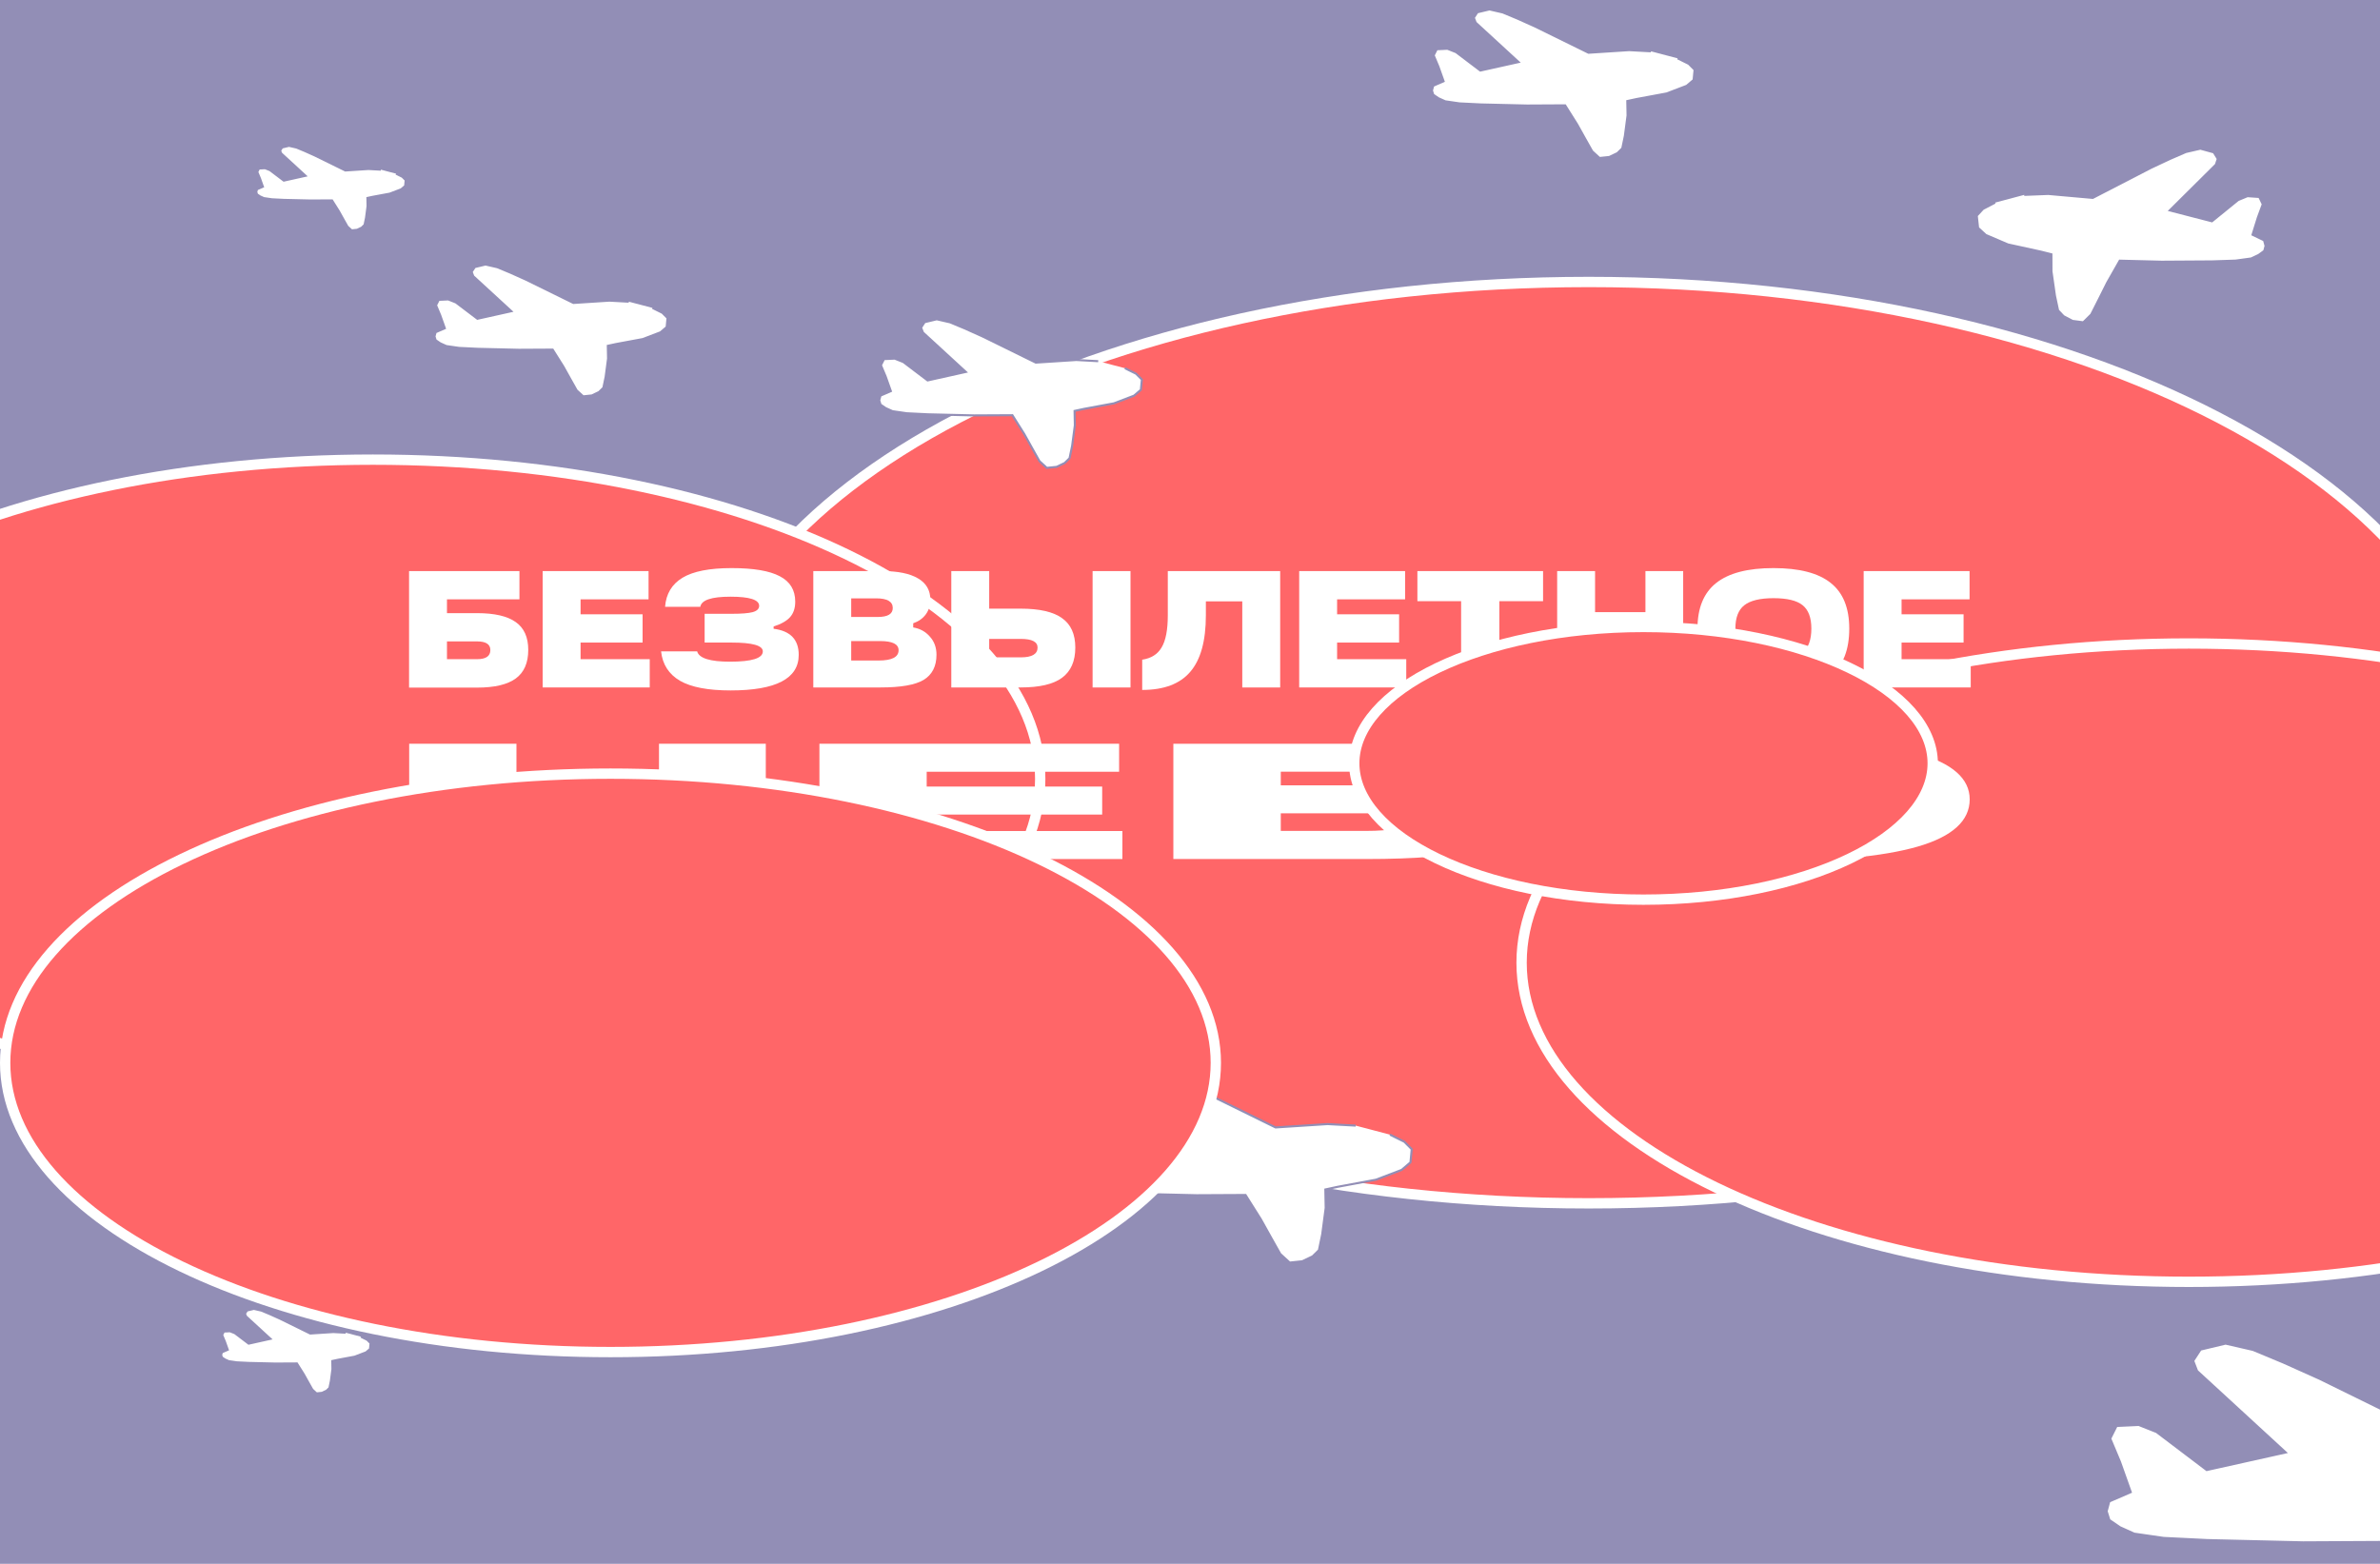<svg width="1152" height="757" viewBox="0 0 1152 757" fill="none" xmlns="http://www.w3.org/2000/svg">
<rect x="-24" width="1210" height="799" fill="#928EB6"/>
<path d="M769 136.5C888.251 136.5 996.089 161.678 1074.02 202.265C1152.08 242.915 1199.5 298.634 1199.5 359.5C1199.5 420.366 1152.08 476.085 1074.02 516.735C996.089 557.322 888.251 582.5 769 582.5C649.749 582.5 541.911 557.322 463.978 516.735C385.922 476.085 338.5 420.366 338.5 359.5C338.5 298.634 385.922 242.915 463.978 202.265C541.911 161.678 649.749 136.5 769 136.5Z" fill="#FF6668" stroke="white" stroke-width="5"/>
<path d="M180.5 222.5C270.093 222.5 351.081 240.021 409.577 268.236C468.25 296.536 503.5 335.15 503.5 377C503.5 418.85 468.25 457.464 409.577 485.764C351.081 513.979 270.093 531.5 180.5 531.5C90.907 531.5 9.919 513.979 -48.577 485.764C-107.25 457.464 -142.5 418.85 -142.5 377C-142.5 335.15 -107.25 296.536 -48.577 268.236C9.919 240.021 90.907 222.5 180.5 222.5Z" fill="#FF6668" stroke="white" stroke-width="5"/>
<path d="M1059.5 311.5C1149.09 311.5 1230.08 329.021 1288.58 357.236C1347.25 385.536 1382.5 424.15 1382.5 466C1382.5 507.85 1347.25 546.464 1288.58 574.764C1230.08 602.979 1149.09 620.5 1059.5 620.5C969.907 620.5 888.919 602.979 830.423 574.764C771.75 546.464 736.5 507.85 736.5 466C736.5 424.15 771.75 385.536 830.423 357.236C888.919 329.021 969.907 311.5 1059.5 311.5Z" fill="#FF6668" stroke="white" stroke-width="5"/>
<path d="M849.687 417.134C814.358 417.134 788.202 414.701 771.22 409.834C754.237 404.913 745.746 397.288 745.746 386.959C745.746 376.955 754.237 369.547 771.22 364.734C788.354 359.867 814.509 357.434 849.687 357.434C885.016 357.434 911.096 359.84 927.927 364.653C944.909 369.412 953.401 376.847 953.401 386.959C953.401 397.342 944.985 404.967 928.155 409.834C911.324 414.701 885.168 417.134 849.687 417.134ZM901.544 386.959C901.544 381.606 897.526 377.793 889.489 375.522C881.605 373.251 868.337 372.115 849.687 372.115C831.188 372.115 817.845 373.278 809.657 375.603C801.621 377.875 797.603 381.66 797.603 386.959C797.603 392.421 801.621 396.369 809.657 398.802C817.845 401.182 831.188 402.371 849.687 402.371C868.186 402.371 881.453 401.182 889.489 398.802C897.526 396.369 901.544 392.421 901.544 386.959Z" fill="white"/>
<path d="M619.942 380.171H661.223C685.247 380.171 702.961 381.604 714.364 384.47C725.768 387.283 731.47 391.714 731.47 397.765C731.47 403.974 725.768 408.539 714.364 411.458C702.961 414.377 685.247 415.836 661.223 415.836H567.942V360.029H719.382V373.563H619.942V380.171ZM619.942 402.223H661.223C673.387 402.223 679.469 400.763 679.469 397.844C679.469 395.085 673.387 393.705 661.223 393.705H619.942V402.223Z" fill="white"/>
<path d="M543.283 415.836H396.627V360.029H541.689V373.582H448.549V380.758H533.491V394.311H448.549V402.283H543.283V415.836Z" fill="white"/>
<path d="M318.977 379.721V360.029H370.67V415.836H318.977V394.231H249.978V415.836H198.057V360.029H249.978V379.721H318.977Z" fill="white"/>
<path d="M953.898 332.775H902.078V276.448H953.335V290.127H920.424V297.369H950.438V311.049H920.424V319.095H953.898V332.775Z" fill="white"/>
<path d="M858.411 334.223C845.912 334.223 836.659 331.809 830.65 326.981C824.642 322.099 821.638 314.536 821.638 304.29C821.638 294.366 824.642 287.016 830.65 282.242C836.712 277.414 845.966 275 858.411 275C870.91 275 880.137 277.387 886.092 282.161C892.1 286.882 895.104 294.258 895.104 304.29C895.104 314.589 892.126 322.153 886.172 326.981C880.217 331.809 870.964 334.223 858.411 334.223ZM876.757 304.29C876.757 298.979 875.336 295.197 872.493 292.944C869.703 290.691 865.009 289.564 858.411 289.564C851.867 289.564 847.146 290.718 844.249 293.024C841.406 295.277 839.984 299.033 839.984 304.29C839.984 309.708 841.406 313.624 844.249 316.038C847.146 318.398 851.867 319.578 858.411 319.578C864.956 319.578 869.65 318.398 872.493 316.038C875.336 313.624 876.757 309.708 876.757 304.29Z" fill="white"/>
<path d="M796.446 296.323V276.448H814.712V332.775H796.446V310.968H772.065V332.775H753.719V276.448H772.065V296.323H796.446Z" fill="white"/>
<path d="M725.736 332.775H707.229V291.013H686.066V276.448H746.899V291.013H725.736V332.775Z" fill="white"/>
<path d="M680.675 332.775H628.855V276.448H680.112V290.127H647.201V297.369H677.215V311.049H647.201V319.095H680.675V332.775Z" fill="white"/>
<path d="M565.255 276.448H619.65V332.775H601.304V291.093H583.682V297.852C583.682 310.244 581.161 319.364 576.118 325.211C571.129 331.058 563.378 333.982 552.863 333.982V319.337C557.208 318.693 560.347 316.708 562.278 313.382C564.263 310.056 565.255 304.88 565.255 297.852V276.448Z" fill="white"/>
<path d="M460.458 332.775V276.448H478.804V294.634H494.092C503.158 294.634 509.81 296.162 514.048 299.22C518.339 302.224 520.485 306.972 520.485 313.463C520.485 320.061 518.339 324.942 514.048 328.107C509.81 331.219 503.158 332.775 494.092 332.775H460.458ZM547.2 332.775H528.854V276.448H547.2V332.775ZM494.092 309.278H478.804V318.21H494.092C499.51 318.21 502.219 316.628 502.219 313.463C502.219 310.673 499.51 309.278 494.092 309.278Z" fill="white"/>
<path d="M442.025 301.715V303.726C445.297 304.263 447.979 305.738 450.071 308.152C452.217 310.512 453.29 313.436 453.29 316.923C453.29 322.555 451.198 326.632 447.014 329.154C442.937 331.568 436.017 332.775 426.253 332.775H393.665V276.448H426.978C434.595 276.448 440.389 277.628 444.358 279.989C448.328 282.295 450.313 285.729 450.313 290.288C450.313 293.024 449.588 295.385 448.14 297.369C446.692 299.354 444.653 300.803 442.025 301.715ZM412.011 289.645V298.657H424.885C429.713 298.657 432.127 297.208 432.127 294.312C432.127 291.2 429.445 289.645 424.081 289.645H412.011ZM412.011 310.324V319.739H425.288C431.725 319.739 434.944 318.076 434.944 314.75C434.944 311.8 431.966 310.324 426.012 310.324H412.011Z" fill="white"/>
<path d="M374.458 303.244V304.37C382.558 305.389 386.608 309.6 386.608 317.003C386.608 328.483 375.611 334.223 353.617 334.223C342.728 334.223 334.574 332.667 329.156 329.556C323.738 326.391 320.68 321.644 319.982 315.314H337.444C338.356 318.639 343.666 320.302 353.376 320.302C363.944 320.302 369.228 318.639 369.228 315.314C369.228 312.47 364.185 311.049 354.1 311.049H341.065V297.128H354.1C358.874 297.128 362.281 296.86 364.319 296.324C366.411 295.733 367.457 294.714 367.457 293.266C367.457 290.315 362.817 288.84 353.537 288.84C344.364 288.84 339.509 290.476 338.972 293.749H321.914C322.396 287.472 325.213 282.778 330.363 279.667C335.512 276.556 343.425 275 354.1 275C364.722 275 372.5 276.314 377.435 278.943C382.424 281.518 384.919 285.622 384.919 291.254C384.919 294.366 384.087 296.86 382.424 298.738C380.815 300.561 378.159 302.063 374.458 303.244Z" fill="white"/>
<path d="M314.492 332.775H262.671V276.448H313.928V290.127H281.018V297.369H311.032V311.049H281.018V319.095H314.492V332.775Z" fill="white"/>
<path d="M216.346 296.806H230.911C239.386 296.806 245.636 298.255 249.659 301.151C253.683 303.994 255.694 308.474 255.694 314.589C255.694 320.866 253.683 325.479 249.659 328.429C245.636 331.38 239.386 332.855 230.911 332.855H198V276.448H251.429V290.127H216.346V296.806ZM216.346 319.095H230.911C235.202 319.095 237.348 317.62 237.348 314.67C237.348 311.88 235.202 310.485 230.911 310.485H216.346V319.095Z" fill="white"/>
<path d="M965.703 98.08L959.831 101.136L956.817 104.412L957.458 110.307L961.184 113.74L971.919 118.329L987.96 121.837L992.946 123.089L992.974 131.339L994.668 143.172L996.179 150.25L998.835 153.053L1003.15 155.336L1008.38 156.024L1012.21 152.239L1015.96 144.828L1019.95 136.853L1024.12 129.529L1026.02 126.187L1046.3 126.691L1070.85 126.537L1082.14 126.155L1089.66 125.119L1093.29 123.407L1095.97 121.455L1096.62 119.046L1095.88 116.31L1090.3 113.624L1092.9 105.279L1095.27 98.876L1093.57 95.347L1087.86 94.952L1083.32 96.826L1070.65 107.118L1050.24 101.848L1072.55 79.7L1073.49 76.9L1071.54 73.75L1065.06 71.965L1058.05 73.577L1050.36 76.914L1041.13 81.249L1012.97 95.794L991.409 93.877L979.787 94.335" fill="white"/>
<path d="M965.703 98.08L959.831 101.136L956.817 104.412L957.458 110.307L961.184 113.74L971.919 118.329L987.96 121.837L992.946 123.089L992.974 131.339L994.668 143.172L996.179 150.25L998.835 153.053L1003.15 155.336L1008.38 156.024L1012.21 152.239L1015.96 144.828L1019.95 136.853L1024.12 129.529L1026.02 126.187L1046.3 126.691L1070.85 126.537L1082.14 126.155L1089.66 125.119L1093.29 123.407L1095.97 121.455L1096.62 119.046L1095.88 116.31L1090.3 113.624L1092.9 105.279L1095.27 98.876L1093.57 95.347L1087.86 94.952L1083.32 96.826L1070.65 107.118L1050.24 101.848L1072.55 79.7L1073.49 76.9L1071.54 73.75L1065.06 71.965L1058.05 73.577L1050.36 76.914L1041.13 81.249L1012.97 95.794L991.409 93.877L979.787 94.335" stroke="#928EB6" stroke-miterlimit="10"/>
<path d="M174.693 647.062L177.772 648.585L179.37 650.188L179.102 653.015L177.208 654.63L171.691 656.736L163.412 658.273L160.84 658.829L160.915 662.793L160.166 668.465L159.46 671.853L158.113 673.175L155.901 674.233L153.194 674.515L151.169 672.66L149.145 669.063L146.986 665.193L144.743 661.634L143.723 660.01L133.214 660.064L120.483 659.762L114.623 659.474L110.713 658.906L108.809 658.049L107.402 657.086L107.039 655.922L107.392 654.614L110.253 653.375L108.816 649.34L107.517 646.241L108.361 644.561L111.315 644.424L113.691 645.367L120.371 650.431L130.9 648.087L119.089 637.235L118.569 635.881L119.545 634.385L122.886 633.587L126.54 634.427L130.567 636.103L135.398 638.272L150.16 645.524L161.318 644.803L167.349 645.131" fill="white"/>
<path d="M174.693 647.062L177.772 648.585L179.37 650.188L179.102 653.015L177.208 654.63L171.691 656.736L163.412 658.273L160.84 658.829L160.915 662.793L160.166 668.465L159.46 671.853L158.113 673.175L155.901 674.233L153.194 674.515L151.169 672.66L149.145 669.063L146.986 665.193L144.743 661.634L143.723 660.01L133.214 660.064L120.483 659.762L114.623 659.474L110.713 658.906L108.809 658.049L107.402 657.086L107.039 655.922L107.392 654.614L110.253 653.375L108.816 649.34L107.517 646.241L108.361 644.561L111.315 644.424L113.691 645.367L120.371 650.431L130.9 648.087L119.089 637.235L118.569 635.881L119.545 634.385L122.886 633.587L126.54 634.427L130.567 636.103L135.398 638.272L150.16 645.524L161.318 644.803L167.349 645.131" stroke="#928EB6" stroke-miterlimit="10"/>
<path d="M191.693 84.061L194.772 85.585L196.37 87.187L196.102 90.014L194.208 91.63L188.691 93.736L180.412 95.273L177.84 95.828L177.915 99.793L177.166 105.464L176.46 108.853L175.113 110.175L172.901 111.232L170.194 111.514L168.169 109.659L166.145 106.063L163.986 102.192L161.743 98.634L160.723 97.01L150.214 97.064L137.483 96.762L131.623 96.473L127.713 95.905L125.809 95.049L124.402 94.086L124.039 92.922L124.392 91.614L127.253 90.375L125.816 86.34L124.517 83.24L125.361 81.56L128.315 81.423L130.691 82.366L137.371 87.43L147.9 85.087L136.089 74.235L135.569 72.88L136.545 71.385L139.886 70.587L143.54 71.427L147.567 73.102L152.398 75.271L167.16 82.524L178.318 81.803L184.349 82.131" fill="white"/>
<path d="M191.693 84.061L194.772 85.585L196.37 87.187L196.102 90.014L194.208 91.63L188.691 93.736L180.412 95.273L177.84 95.828L177.915 99.793L177.166 105.464L176.46 108.853L175.113 110.175L172.901 111.232L170.194 111.514L168.169 109.659L166.145 106.063L163.986 102.192L161.743 98.634L160.723 97.01L150.214 97.064L137.483 96.762L131.623 96.473L127.713 95.905L125.809 95.049L124.402 94.086L124.039 92.922L124.392 91.614L127.253 90.375L125.816 86.34L124.517 83.24L125.361 81.56L128.315 81.423L130.691 82.366L137.371 87.43L147.9 85.087L136.089 74.235L135.569 72.88L136.545 71.385L139.886 70.587L143.54 71.427L147.567 73.102L152.398 75.271L167.16 82.524L178.318 81.803L184.349 82.131" stroke="#928EB6" stroke-miterlimit="10"/>
<path d="M672.768 549.241L679.714 552.679L683.321 556.294L682.716 562.674L678.441 566.319L665.994 571.07L647.312 574.538L641.509 575.792L641.68 584.738L639.988 597.535L638.395 605.179L635.357 608.163L630.365 610.548L624.258 611.185L619.688 607L615.121 598.884L610.25 590.152L605.19 582.122L602.888 578.458L579.174 578.58L550.448 577.898L537.226 577.247L528.405 575.966L524.108 574.033L520.934 571.86L520.115 569.234L520.912 566.282L527.366 563.486L524.124 554.382L521.193 547.389L523.098 543.597L529.762 543.288L535.123 545.416L550.196 556.842L573.952 551.555L547.303 527.069L546.13 524.013L548.333 520.638L555.871 518.838L564.115 520.733L573.201 524.513L584.103 529.407L617.411 545.771L642.588 544.145L656.197 544.885" fill="white"/>
<path d="M672.768 549.241L679.714 552.679L683.321 556.294L682.716 562.674L678.441 566.319L665.994 571.07L647.312 574.538L641.509 575.792L641.68 584.738L639.988 597.535L638.395 605.179L635.357 608.163L630.365 610.548L624.258 611.185L619.688 607L615.121 598.884L610.25 590.152L605.19 582.122L602.888 578.458L579.174 578.58L550.448 577.898L537.226 577.247L528.405 575.966L524.108 574.033L520.934 571.86L520.115 569.234L520.912 566.282L527.366 563.486L524.124 554.382L521.193 547.389L523.098 543.597L529.762 543.288L535.123 545.416L550.196 556.842L573.952 551.555L547.303 527.069L546.13 524.013L548.333 520.638L555.871 518.838L564.115 520.733L573.201 524.513L584.103 529.407L617.411 545.771L642.588 544.145L656.197 544.885" stroke="#928EB6" stroke-miterlimit="10"/>
<path d="M295.5 374.5C376.808 374.5 450.297 390.398 503.364 415.989C556.608 441.665 588.5 476.655 588.5 514.5C588.5 552.345 556.608 587.335 503.364 613.011C450.297 638.602 376.808 654.5 295.5 654.5C214.192 654.5 140.703 638.602 87.636 613.011C34.392 587.335 2.5 552.345 2.5 514.5C2.5 476.655 34.392 441.665 87.636 415.989C140.703 390.398 214.192 374.5 295.5 374.5Z" fill="#FF6668" stroke="white" stroke-width="5"/>
<path d="M795.5 303.5C834.56 303.5 869.799 311.116 895.18 323.316C920.74 335.603 935.5 352.093 935.5 369.5C935.5 386.907 920.74 403.397 895.18 415.684C869.799 427.884 834.56 435.5 795.5 435.5C756.44 435.5 721.201 427.884 695.82 415.684C670.26 403.397 655.5 386.907 655.5 369.5C655.5 352.093 670.26 335.603 695.82 323.316C721.201 311.116 756.44 303.5 795.5 303.5Z" fill="#FF6668" stroke="white" stroke-width="5"/>
<path d="M544.478 178.232L549.889 180.91L552.7 183.727L552.228 188.696L548.898 191.536L539.202 195.238L524.648 197.939L520.128 198.916L520.261 205.884L518.943 215.854L517.702 221.809L515.335 224.133L511.446 225.991L506.689 226.487L503.129 223.227L499.571 216.905L495.777 210.102L491.835 203.847L490.042 200.993L471.568 201.088L449.19 200.556L438.89 200.049L432.019 199.051L428.671 197.545L426.199 195.853L425.561 193.807L426.181 191.507L431.209 189.33L428.684 182.237L426.4 176.789L427.884 173.836L433.076 173.595L437.252 175.253L448.994 184.154L467.501 180.035L446.74 160.96L445.827 158.579L447.543 155.95L453.415 154.548L459.837 156.024L466.915 158.969L475.408 162.782L501.355 175.529L520.968 174.262L531.57 174.839" fill="white"/>
<path d="M544.478 178.232L549.889 180.91L552.7 183.727L552.228 188.696L548.898 191.536L539.202 195.238L524.648 197.939L520.128 198.916L520.261 205.884L518.943 215.854L517.702 221.809L515.335 224.133L511.446 225.991L506.689 226.487L503.129 223.227L499.571 216.905L495.777 210.102L491.835 203.847L490.042 200.993L471.568 201.088L449.19 200.556L438.89 200.049L432.019 199.051L428.671 197.545L426.199 195.853L425.561 193.807L426.181 191.507L431.209 189.33L428.684 182.237L426.4 176.789L427.884 173.836L433.076 173.595L437.252 175.253L448.994 184.154L467.501 180.035L446.74 160.96L445.827 158.579L447.543 155.95L453.415 154.548L459.837 156.024L466.915 158.969L475.408 162.782L501.355 175.529L520.968 174.262L531.57 174.839" stroke="#928EB6" stroke-miterlimit="10"/>
<path d="M812.018 28.232L817.429 30.91L820.239 33.727L819.768 38.696L816.438 41.535L806.741 45.237L792.188 47.939L787.667 48.915L787.8 55.884L786.483 65.853L785.242 71.808L782.875 74.133L778.986 75.991L774.229 76.487L770.668 73.226L767.111 66.904L763.316 60.102L759.374 53.846L757.581 50.992L739.108 51.087L716.73 50.556L706.43 50.049L699.558 49.05L696.211 47.545L693.738 45.852L693.1 43.806L693.721 41.507L698.749 39.329L696.223 32.236L693.94 26.789L695.424 23.835L700.616 23.595L704.792 25.252L716.534 34.153L735.04 30.035L714.28 10.959L713.366 8.579L715.083 5.95L720.954 4.547L727.376 6.024L734.455 8.969L742.947 12.781L768.894 25.529L788.508 24.262L799.11 24.838" fill="white"/>
<path d="M812.018 28.232L817.429 30.91L820.239 33.727L819.768 38.696L816.438 41.535L806.741 45.237L792.188 47.939L787.667 48.915L787.8 55.884L786.483 65.853L785.242 71.808L782.875 74.133L778.986 75.991L774.229 76.487L770.668 73.226L767.111 66.904L763.316 60.102L759.374 53.846L757.581 50.992L739.108 51.087L716.73 50.556L706.43 50.049L699.558 49.05L696.211 47.545L693.738 45.852L693.1 43.806L693.721 41.507L698.749 39.329L696.223 32.236L693.94 26.789L695.424 23.835L700.616 23.595L704.792 25.252L716.534 34.153L735.04 30.035L714.28 10.959L713.366 8.579L715.083 5.95L720.954 4.547L727.376 6.024L734.455 8.969L742.947 12.781L768.894 25.529L788.508 24.262L799.11 24.838" stroke="#928EB6" stroke-miterlimit="10"/>
<path d="M1265.52 699.365L1276.71 704.902L1282.52 710.725L1281.54 720.998L1274.66 726.868L1254.61 734.521L1224.53 740.106L1215.18 742.125L1215.46 756.532L1212.73 777.141L1210.17 789.453L1205.27 794.258L1197.23 798.1L1187.4 799.125L1180.04 792.384L1172.68 779.315L1164.84 765.251L1156.69 752.319L1152.98 746.419L1114.79 746.615L1068.53 745.516L1047.24 744.468L1033.03 742.405L1026.11 739.292L1021 735.793L1019.68 731.563L1020.96 726.809L1031.36 722.307L1026.14 707.644L1021.42 696.382L1024.48 690.276L1035.22 689.778L1043.85 693.205L1068.12 711.607L1106.38 703.092L1063.47 663.657L1061.58 658.735L1065.12 653.301L1077.26 650.401L1090.54 653.453L1105.17 659.542L1122.73 667.424L1176.37 693.778L1216.92 691.158L1238.84 692.35" fill="white"/>
<path d="M1265.52 699.365L1276.71 704.902L1282.52 710.725L1281.54 720.998L1274.66 726.868L1254.61 734.521L1224.53 740.106L1215.18 742.125L1215.46 756.532L1212.73 777.141L1210.17 789.453L1205.27 794.258L1197.23 798.1L1187.4 799.125L1180.04 792.384L1172.68 779.315L1164.84 765.251L1156.69 752.319L1152.98 746.419L1114.79 746.615L1068.53 745.516L1047.24 744.468L1033.03 742.405L1026.11 739.292L1021 735.793L1019.68 731.563L1020.96 726.809L1031.36 722.307L1026.14 707.644L1021.42 696.382L1024.48 690.276L1035.22 689.778L1043.85 693.205L1068.12 711.607L1106.38 703.092L1063.47 663.657L1061.58 658.735L1065.12 653.301L1077.26 650.401L1090.54 653.453L1105.17 659.542L1122.73 667.424L1176.37 693.778L1216.92 691.158L1238.84 692.35" stroke="#928EB6" stroke-miterlimit="10"/>
<path d="M315.81 149.049L320.611 151.425L323.104 153.924L322.686 158.333L319.731 160.852L311.128 164.137L298.215 166.534L294.204 167.4L294.323 173.583L293.154 182.428L292.052 187.712L289.952 189.774L286.502 191.423L282.281 191.863L279.122 188.97L275.966 183.361L272.599 177.325L269.102 171.775L267.511 169.243L251.12 169.327L231.265 168.856L222.127 168.406L216.03 167.52L213.06 166.184L210.866 164.682L210.3 162.867L210.851 160.827L215.312 158.895L213.071 152.602L211.045 147.769L212.361 145.148L216.968 144.934L220.673 146.405L231.091 154.302L247.511 150.648L229.092 133.724L228.281 131.611L229.804 129.279L235.013 128.035L240.711 129.345L246.992 131.957L254.527 135.34L277.548 146.651L294.95 145.526L304.357 146.038" fill="white"/>
<path d="M315.81 149.049L320.611 151.425L323.104 153.924L322.686 158.333L319.731 160.852L311.128 164.137L298.215 166.534L294.204 167.4L294.323 173.583L293.154 182.428L292.052 187.712L289.952 189.774L286.502 191.423L282.281 191.863L279.122 188.97L275.966 183.361L272.599 177.325L269.102 171.775L267.511 169.243L251.12 169.327L231.265 168.856L222.127 168.406L216.03 167.52L213.06 166.184L210.866 164.682L210.3 162.867L210.851 160.827L215.312 158.895L213.071 152.602L211.045 147.769L212.361 145.148L216.968 144.934L220.673 146.405L231.091 154.302L247.511 150.648L229.092 133.724L228.281 131.611L229.804 129.279L235.013 128.035L240.711 129.345L246.992 131.957L254.527 135.34L277.548 146.651L294.95 145.526L304.357 146.038" stroke="#928EB6" stroke-miterlimit="10"/>
</svg>
